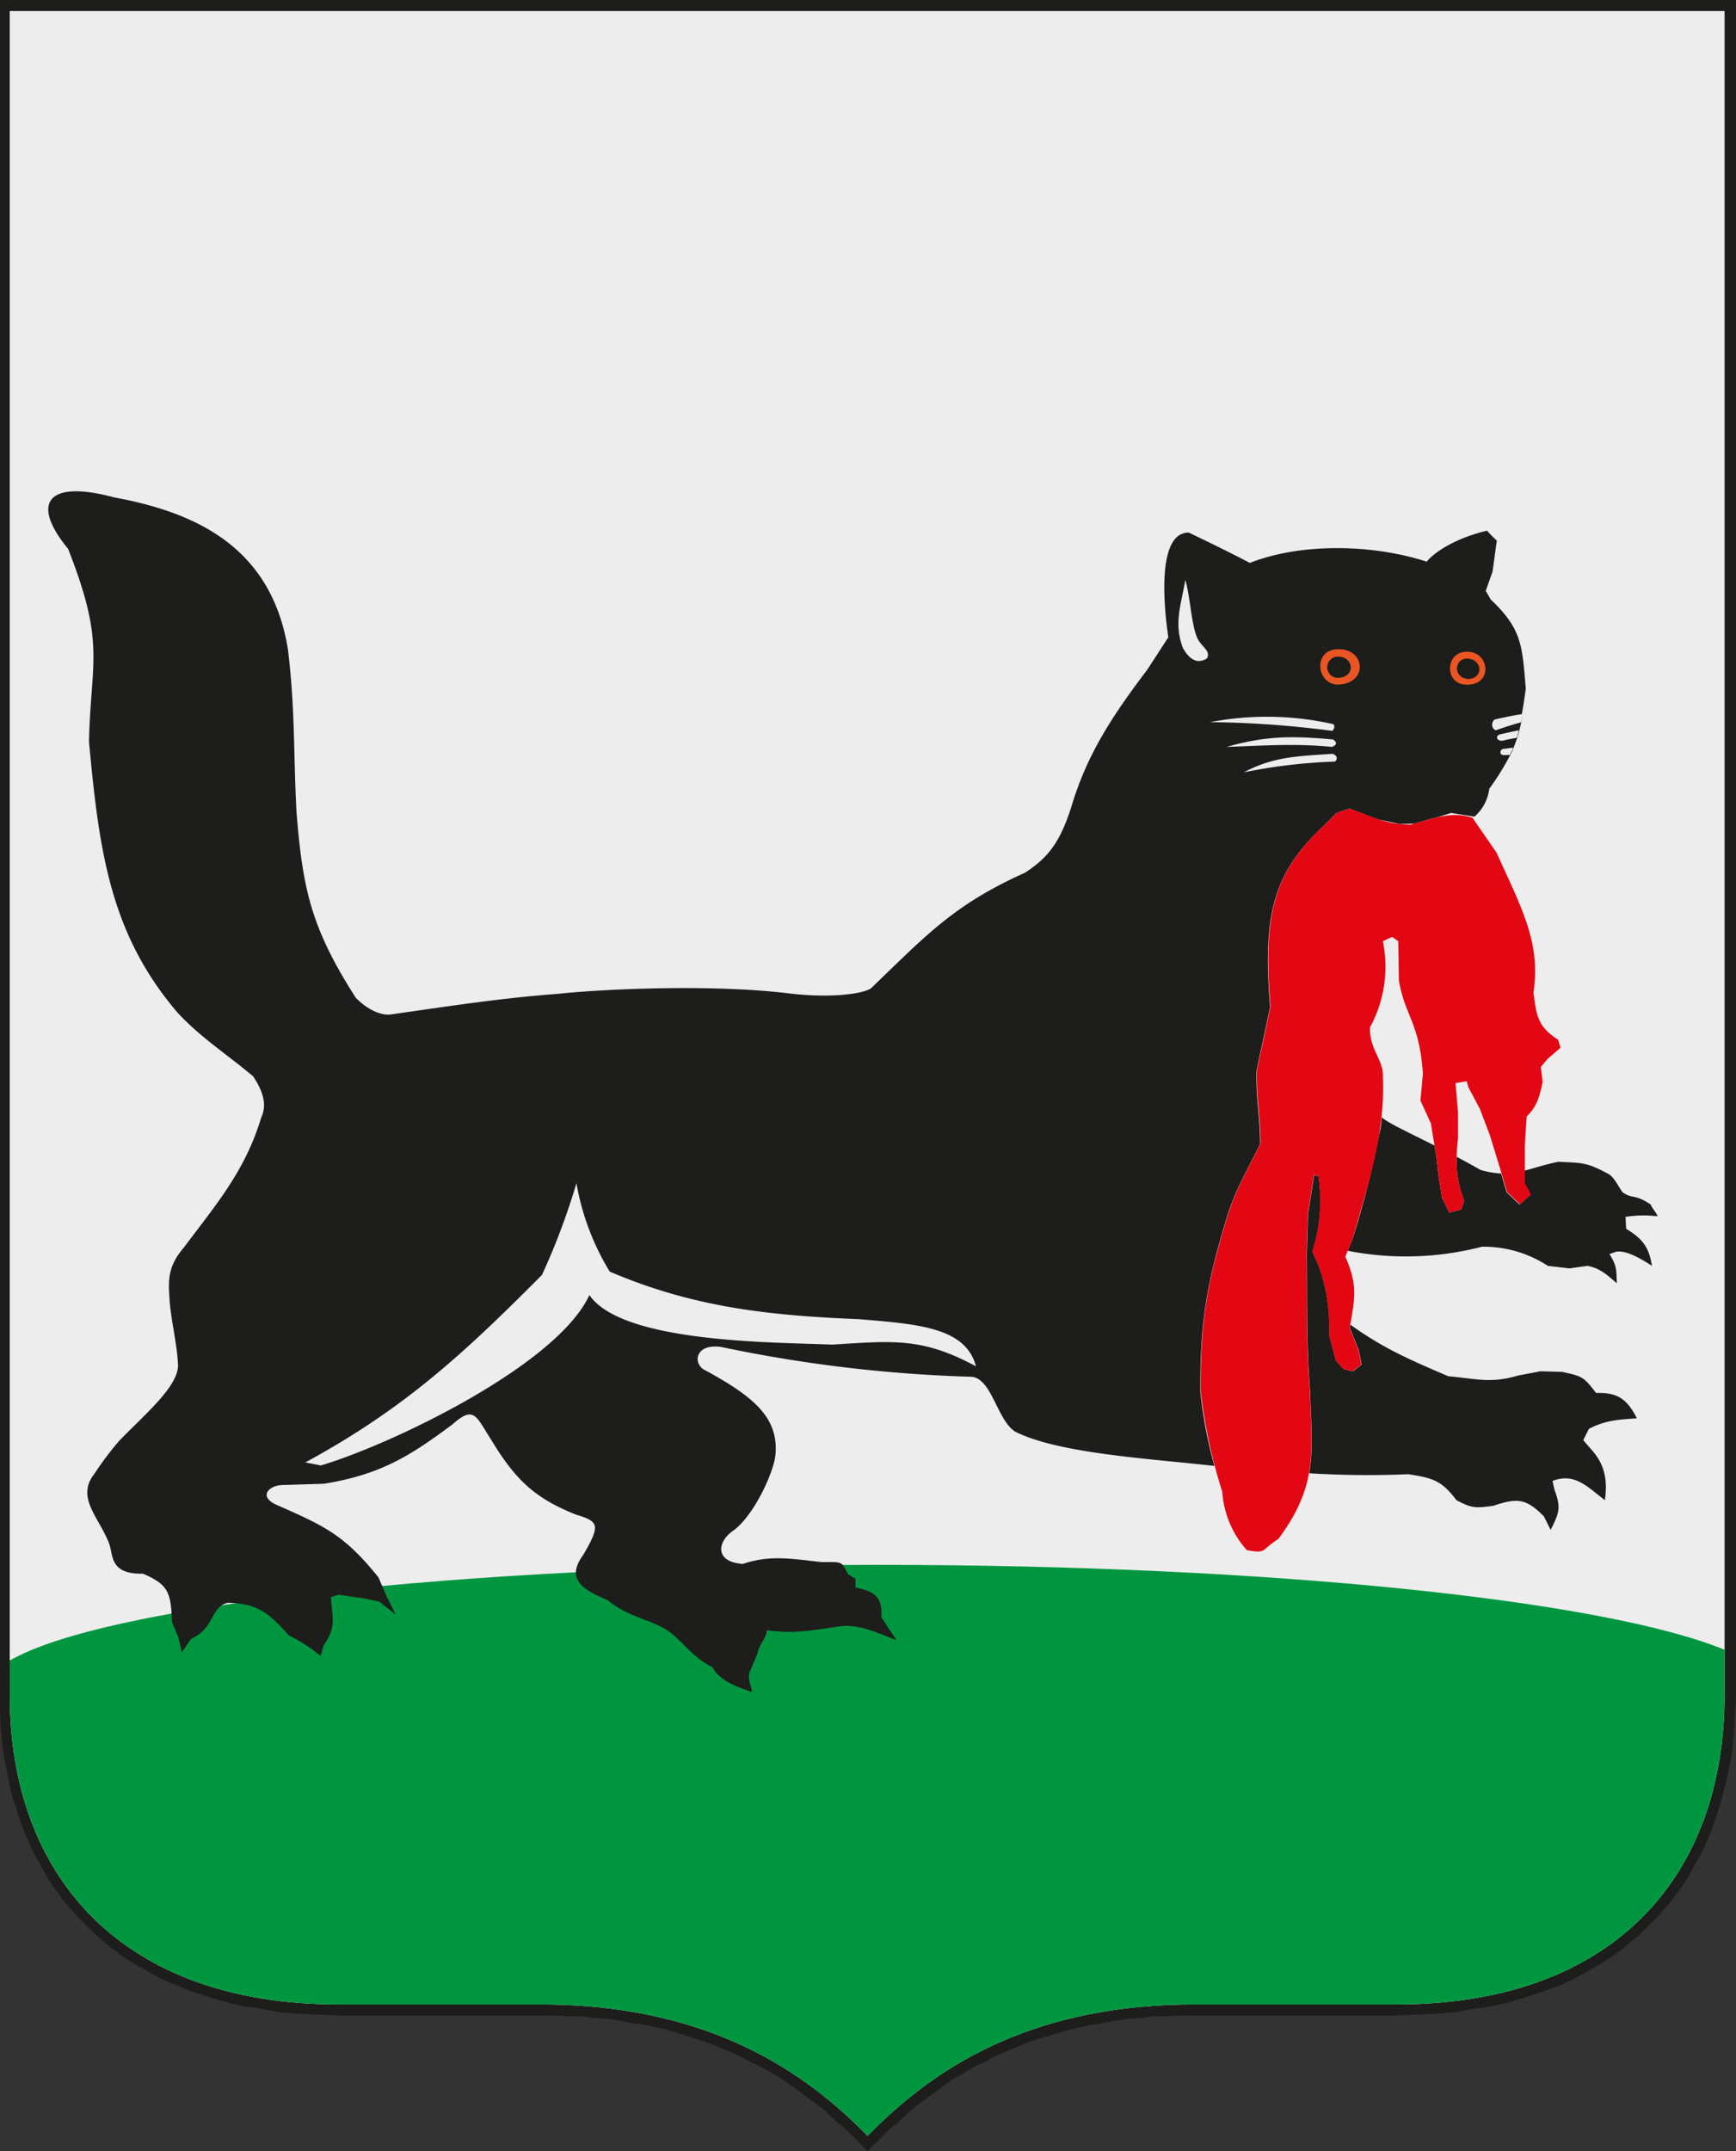 <?xml version="1.0" encoding="UTF-8"?> <svg xmlns="http://www.w3.org/2000/svg" id="Слой_1" data-name="Слой 1" viewBox="0 0 255.35 316.35"><rect x="0" y="0" width="255.35" height="316.35" fill="#333333" stroke="none"/><defs><style>.cls-1{fill:#1d1d1b;}.cls-1,.cls-2,.cls-3,.cls-4,.cls-5{fill-rule:evenodd;}.cls-2{fill:#ededed;}.cls-3{fill:#009640;}.cls-4{fill:#ea5623;}.cls-5{fill:#e30613;}</style></defs><polygon class="cls-1" points="0 0 255.35 0 255.35 249.24 255.23 251.73 255.11 254.23 254.87 256.72 254.51 259.1 254.03 261.46 253.43 263.83 252.84 265.95 252.12 268.2 251.28 270.32 250.32 272.44 249.25 274.31 248.17 276.31 246.85 278.18 245.54 279.93 244.1 281.55 242.55 283.17 241 284.67 239.2 286.16 237.41 287.54 235.49 288.78 233.46 289.9 231.43 291.03 229.28 292.02 226.88 292.9 224.61 293.65 222.1 294.4 219.59 295.02 216.84 295.39 214.2 295.89 211.33 296.14 208.46 296.27 205.47 296.39 175.81 296.39 173.78 296.39 171.75 296.52 169.72 296.52 167.8 296.77 165.89 296.89 164.09 297.14 162.3 297.52 160.5 297.76 158.83 298.14 157.16 298.51 155.48 299.01 153.81 299.51 152.25 300.01 150.82 300.51 149.26 301.13 147.83 301.76 146.39 302.38 145.08 303.13 143.64 303.75 142.33 304.5 141.13 305.25 139.81 306 138.62 306.87 137.42 307.74 136.22 308.62 135.03 309.49 133.95 310.36 132.88 311.36 131.8 312.36 130.72 313.23 129.77 314.23 127.61 316.35 125.58 314.23 124.5 313.23 123.43 312.36 122.35 311.36 121.28 310.36 120.2 309.49 119 308.62 117.81 307.74 116.61 306.87 115.41 306 114.22 305.25 112.9 304.5 111.47 303.75 110.15 303.13 108.84 302.38 107.4 301.76 105.97 301.13 104.41 300.51 102.98 300.01 101.3 299.51 99.75 299.01 98.19 298.51 96.52 298.14 94.72 297.76 92.93 297.52 91.14 297.14 89.34 296.89 87.43 296.77 85.51 296.52 83.48 296.52 81.45 296.39 79.3 296.39 49.75 296.39 46.77 296.27 43.89 296.14 41.02 295.89 38.27 295.39 35.64 295.02 33.13 294.4 30.62 293.65 28.23 292.9 26.07 292.02 23.8 291.03 21.65 289.9 19.73 288.78 17.82 287.54 16.03 286.16 14.23 284.67 12.68 283.17 11.12 281.55 9.69 279.93 8.37 278.18 7.06 276.31 5.98 274.31 4.91 272.44 3.95 270.32 3.11 268.2 2.39 265.95 1.67 263.83 1.2 261.46 0.72 259.1 0.36 256.72 0.12 254.23 0 251.73 0 249.24 0 0 0 0"></polygon><path class="cls-2" d="M556.43,227.62H808.67V475.24c0,26.69-16.38,45.53-48.2,45.53H730.81c-22.84,0-37.43,8.24-48.2,19.34-10.76-11.1-25.47-19.34-48.2-19.34H604.75c-31.81,0-48.32-18.84-48.32-45.53V227.62Z" transform="translate(-555 -226)"></path><path class="cls-3" d="M556.43,470.2c13.87-8.05,66.09-14.07,127.77-14.07,57.7,0,106.9,5.24,124.47,12.49v6.62c0,26.69-16.38,45.53-48.2,45.53H730.81c-22.84,0-37.43,8.24-48.2,19.34-10.76-11.1-25.47-19.34-48.2-19.34H604.75c-31.81,0-48.32-18.84-48.32-45.53v-5Z" transform="translate(-555 -226)"></path><path class="cls-1" d="M599.85,441.05l2.35.46c10.42-3.1,34.78-14.76,39.49-25.06,4.89,7.11,27.35,6.92,35.68,7.29,9.06-.55,13.22-1.09,21.19,3.19-1.54-5.74-8.51-6.2-17.21-6.93-13.22-.54-24.36-1.73-36.67-7a37.13,37.13,0,0,1-4.89-13,101.23,101.23,0,0,1-5.07,13.49c-11.6,11.67-20.29,19.69-34.87,27.61Zm132.67-118.2c.54-1-.36-1.46-1.08-2.46-1.18-1.55-1.27-6.29-2.09-9.11-.63,3.73-1.72,6.38-.36,10,.91,1.64,2.08,2.46,3.53,1.55Zm18.57,14c-5,.36-8.7.36-13.13,2.73A80.31,80.31,0,0,1,751.27,338c.45-.09.54-.91-.18-1.09Zm0-2.1c-6-.55-9.87-.55-15.67,1.09,5.34-.18,10.14-.54,15.49,0,.72-.27.81-.64.18-1.09Zm-.09-2.28a44.32,44.32,0,0,0-18-.27,146.43,146.43,0,0,1,17.84,1.27c.37.09.64-.91.19-1Zm26.07,4.56.52-1.05c-.38,0-.8.07-1.24.14-.82-.09-.91,1.09,0,.91Zm1.34-3.62c-.87.15-1.79.37-2.88.61-.81.46,0,1.18.82.82.64-.13,1.18-.24,1.77-.34l.29-1.09ZM779,331c-1.22.17-2.56.45-4.17.82-.72.64-.18,1.64.27,1.55,1.4-.49,2.52-.85,3.64-1.14L779,331Zm0,0-.23,1.21-.29,1.22-.33,1.15-.55,1.48c-.14.34-.3.68-.47,1a39.06,39.06,0,0,1-3.07,4.94,6.53,6.53,0,0,1-2.18,4.1l-3.44-.55-2.16.68c-1,.23-2.08.55-3.23.89l-2.12.07-3.23-.7c-1.31-.44-2.6-1-4.2-1.57l-1.9.63-1.72,1.73c-7.7,7.11-9.15,13.31-8.06,26.8l-2,9.39c-.09,4.1.54,7,.54,10.75-1.63,3.37-3.53,6.47-4.8,10.48-2.9,9.39-4.08,15.4-4,26a67.33,67.33,0,0,0,2.07,10.88c-9.68-1.09-22.74-1.81-29.24-5-2.72-1.64-3.44-7.75-6.43-8.11a207.56,207.56,0,0,1-36.86-4.38c-3.8-.54-4.17,2.28-2.63,3.28,7.25,3.92,11.05,7,10.6,12.49-.18,2.55-3.26,9.3-6.43,11.39-2.17,1.64-2.45,4.47,1.63,4.74,4.07-1.37,7.24-.73,11.59-.27,3.17,0,2.81-.18,3.9,1.82l1.08.64v1.27c2.54.55,4,1.19,3.81,4.38.72,1.09,1.44,2.28,2.26,3.37-2.17-.73-4.8-2.19-7.79-2.1-4.35.55-7,1.28-11.32.64-.09,1.28-1.18,2.1-1.36,3.37L665.23,472c-.27,1,.28,1.82.37,2.83-2.09-.73-4.8-1.64-5.8-3.65-3.17-1.55-4.53-4.1-6.88-5.56s-5.71-1.91-8.51-4.28c-2.63-1.19-6.62-2.65-3.63-6.66,2.54-4.37,2.36-4.92-1-5.92-6.25-2.46-9.06-5.28-12.59-11.12-2.17-3.37-2.45-5-5.62-2.18-6,4.46-10.41,7.38-18.92,8.74l-6.07.19c-1.9,0-3.71,1.64-.91,2.91,7.25,3.19,10,4.47,15,10.67l1.17,2.73,1.36,2.73-2.44-1.91-2.18-.45-3.8-.55-1.09.36c.19,3.28.82,4.29-1.08,7.11l-.46,1.55a22.17,22.17,0,0,0-4.61-3c-2.81-3-4.26-4.74-9-4.83-2.63.55-1.9,3.74-5.43,5.29l-1.36,2-.54-2.28-.91-2.18c-.18-4.29-.45-5.47-4.26-7.11-5,.09-4.34-2.74-5-4.47-1.54-3.92-4.89-6.74-2.17-10.2a48.56,48.56,0,0,1,3.62-4.83c3.8-3.92,8.51-7.84,8.7-11-.1-3.28-1.09-6.84-1.27-10.12-.18-2.64-.18-4.65,2.08-7.29,4.71-6.29,9.06-11.3,11.41-19.14.91-1.91.27-3.92-1.18-6.1-3.8-3.19-7.79-5.75-11.14-9.39-9.87-11.58-11.5-23.61-13-39.83.28-12,2.45-14.31-3.07-28.34-5.62-6.84-3-10.21,6.79-7.57,11.86,2.19,23.09,7.2,25.54,22.33,1.08,8.84.81,15.41,1.26,23.88.91,11.3,2.09,17,8.7,27.34,1.72,1.82,3.89,2.74,5.34,2.46,8.33-1.18,15.94-2.37,24.36-3,6.7-.72,22.64-1.45,33.87-.09,5.89.73,10.78.19,12.23-.72,8.24-7.93,12.22-12.31,22.64-17,3.35-2.18,5.16-4.37,6.88-9.84,2.35-7.84,6.25-13.58,11.14-20.05l3.08-4.74c-.73-4.92-1.63-15.4,3-15.4,3.07,1.46,6,2.91,9,4.46,7.61-3,18.2-2.73,26-.18,1.36-1.64,4.62-3.55,8.88-4.56a19.72,19.72,0,0,0,1.44,1.46l-.63,4.56-1,2.83.73,1.27c4.62,4.38,4.62,6.75,5.16,13.12-.2,1.43-.38,2.65-.58,3.74ZM753.62,420.8c4.85,3.51,8.91,5.23,14.4,7.59,4.07.36,6.25,1.09,10.23-.09l3.35-.64,3.17.09c3,.64,3.17.73,5,3.1,3.08-.09,4.53.82,6,3.73-2.72.19-4.62.28-7.06,1.55l-.82,1.64c1.18,1.64,4,3.37,3.17,8.84-2.53-1.91-4.44-4.1-7.7-2.82l.28,1.27c1,2.65.72,3.38-.55,5.93l-1-2c-2.63-2.64-3.9-2.73-7.43-1.55-2.63.37-3.17.37-5.43-.82-2.18-2.91-3.54-3.28-7.07-3.82a141.89,141.89,0,0,1-14.59-.14c.62-3.54.3-7.24.11-12.35-.55-7.38-.37-13.21-.46-19.78l.18-6,.91-5.74.63.18a24.43,24.43,0,0,1-.9,11.12c1.9,3.83,2.53,7.47,2.53,12.48l.91,3.47,1.09,1.27,1.44.37,1.27-1-.45-2.19-1.27-3.19q0-.25.09-.48Zm19.18-22.74a13.57,13.57,0,0,0,3,.52l.8,2.74,1.9,1.82,1.63-1.46-.9-1.64v-1.88c1.41-.36,2.91-.88,5-1.31,3.44.19,4.07,0,7.42,1.83.82.54,1.18,1.45,2,2.64,1.54,1.09,1.72.18,4.16,1.82.18.55.91,1.28,1,1.73a16.53,16.53,0,0,0-4.71.09l.09,1.74c2.36,1.45,3.35,2.64,3.8,5.46-2.08-1.36-3.89-2.27-5.25-2.09l-1,.36c1.08,1.73,1,2.19,1.08,4.29-1.27-1.1-2.53-2.28-4.34-2.56l-2.63.37-3.17-.37a17.32,17.32,0,0,0-9.69-2.82,44.37,44.37,0,0,1-19.75.6l.73-1.79a138.15,138.15,0,0,0,3.88-15.22,11.5,11.5,0,0,0,.38-2.64c.77.78,3.79,2.16,7.77,4.17l.29,1.75.27,2.47.54,3.46,1.09,2.19,1.72-.46.45-1.28a15.6,15.6,0,0,1-1.1-6.47c1.14.61,2.33,1.25,3.53,1.94Z" transform="translate(-555 -226)"></path><path class="cls-4" d="M770.74,321.85c-3.26,0-3.26,4.83-.09,4.83,4,.18,3.53-4.92.09-4.83Z" transform="translate(-555 -226)"></path><path class="cls-4" d="M751.72,321.48c-3.62.09-3.08,5.11,0,5.2,4.62-.09,4.16-5.38,0-5.2Z" transform="translate(-555 -226)"></path><path class="cls-1" d="M770.74,322.85c2.26,0,2.62,2.83.27,3-2.27-.09-2.18-2.92-.27-3Z" transform="translate(-555 -226)"></path><path class="cls-1" d="M752,322.58c2.08.09,2.45,2.91-.09,3.1a1.56,1.56,0,1,1,.09-3.1Z" transform="translate(-555 -226)"></path><path class="cls-5" d="M749.91,347.27l1.72-1.73,1.9-.63c3.35,1.18,5.34,2.36,9,2.36,3.54-1,6.16-2,9.06-1l3.53,5.11c3.81,8.38,6.52,13.3,5.44,20.59.45,3.47.63,5,3.62,6.93l.36,1.18-1.9,1.64-1,1.19.27,2.19c-.54,2.64-1,3.73-2.35,5.1l-.27,4.28V400l.9,1.64-1.63,1.46-1.9-1.82-1.18-4-1.35-4.38-1.45-3.82L771,385.92l-.27-.91-1.63.27.36,4.28v3.83c-.36,3.46-.36,5.92.9,9.2l-.45,1.28-1.72.46-1.09-2.19-.54-3.46-.27-2.47-.82-5-1.54-3.37.37-3.92c-.55-7.74-2.63-8.38-3.54-13.76l-.09-5.74-.9-.64-1.36.64a18.64,18.64,0,0,1-1.9,12.67c-.09,3.28,2,4.74,1.9,7.2.36,8.47-2.17,15.85-4.44,23.87l-1.08,2.65c1.81,4.1,1.45,6,.63,10.48l1.27,3.19.45,2.19-1.27,1-1.44-.37L751.45,426l-.91-3.47c0-5-.63-8.65-2.53-12.48a24.43,24.43,0,0,0,.9-11.12l-.63-.18-.91,5.74-.18,6c.09,6.57-.09,12.4.46,19.78.36,9.57,1.17,14.22-4.62,22.06-2.63,1.64-1.63,2.18-4.62,1.64a14.21,14.21,0,0,1-3.62-8.57,78,78,0,0,1-3.17-14.77c-.1-10.57,1.08-16.58,4-26,1.27-4,3.17-7.11,4.8-10.48,0-3.74-.63-6.65-.54-10.75l2-9.39c-1.09-13.49.36-19.69,8.06-26.8Z" transform="translate(-555 -226)"></path></svg> 